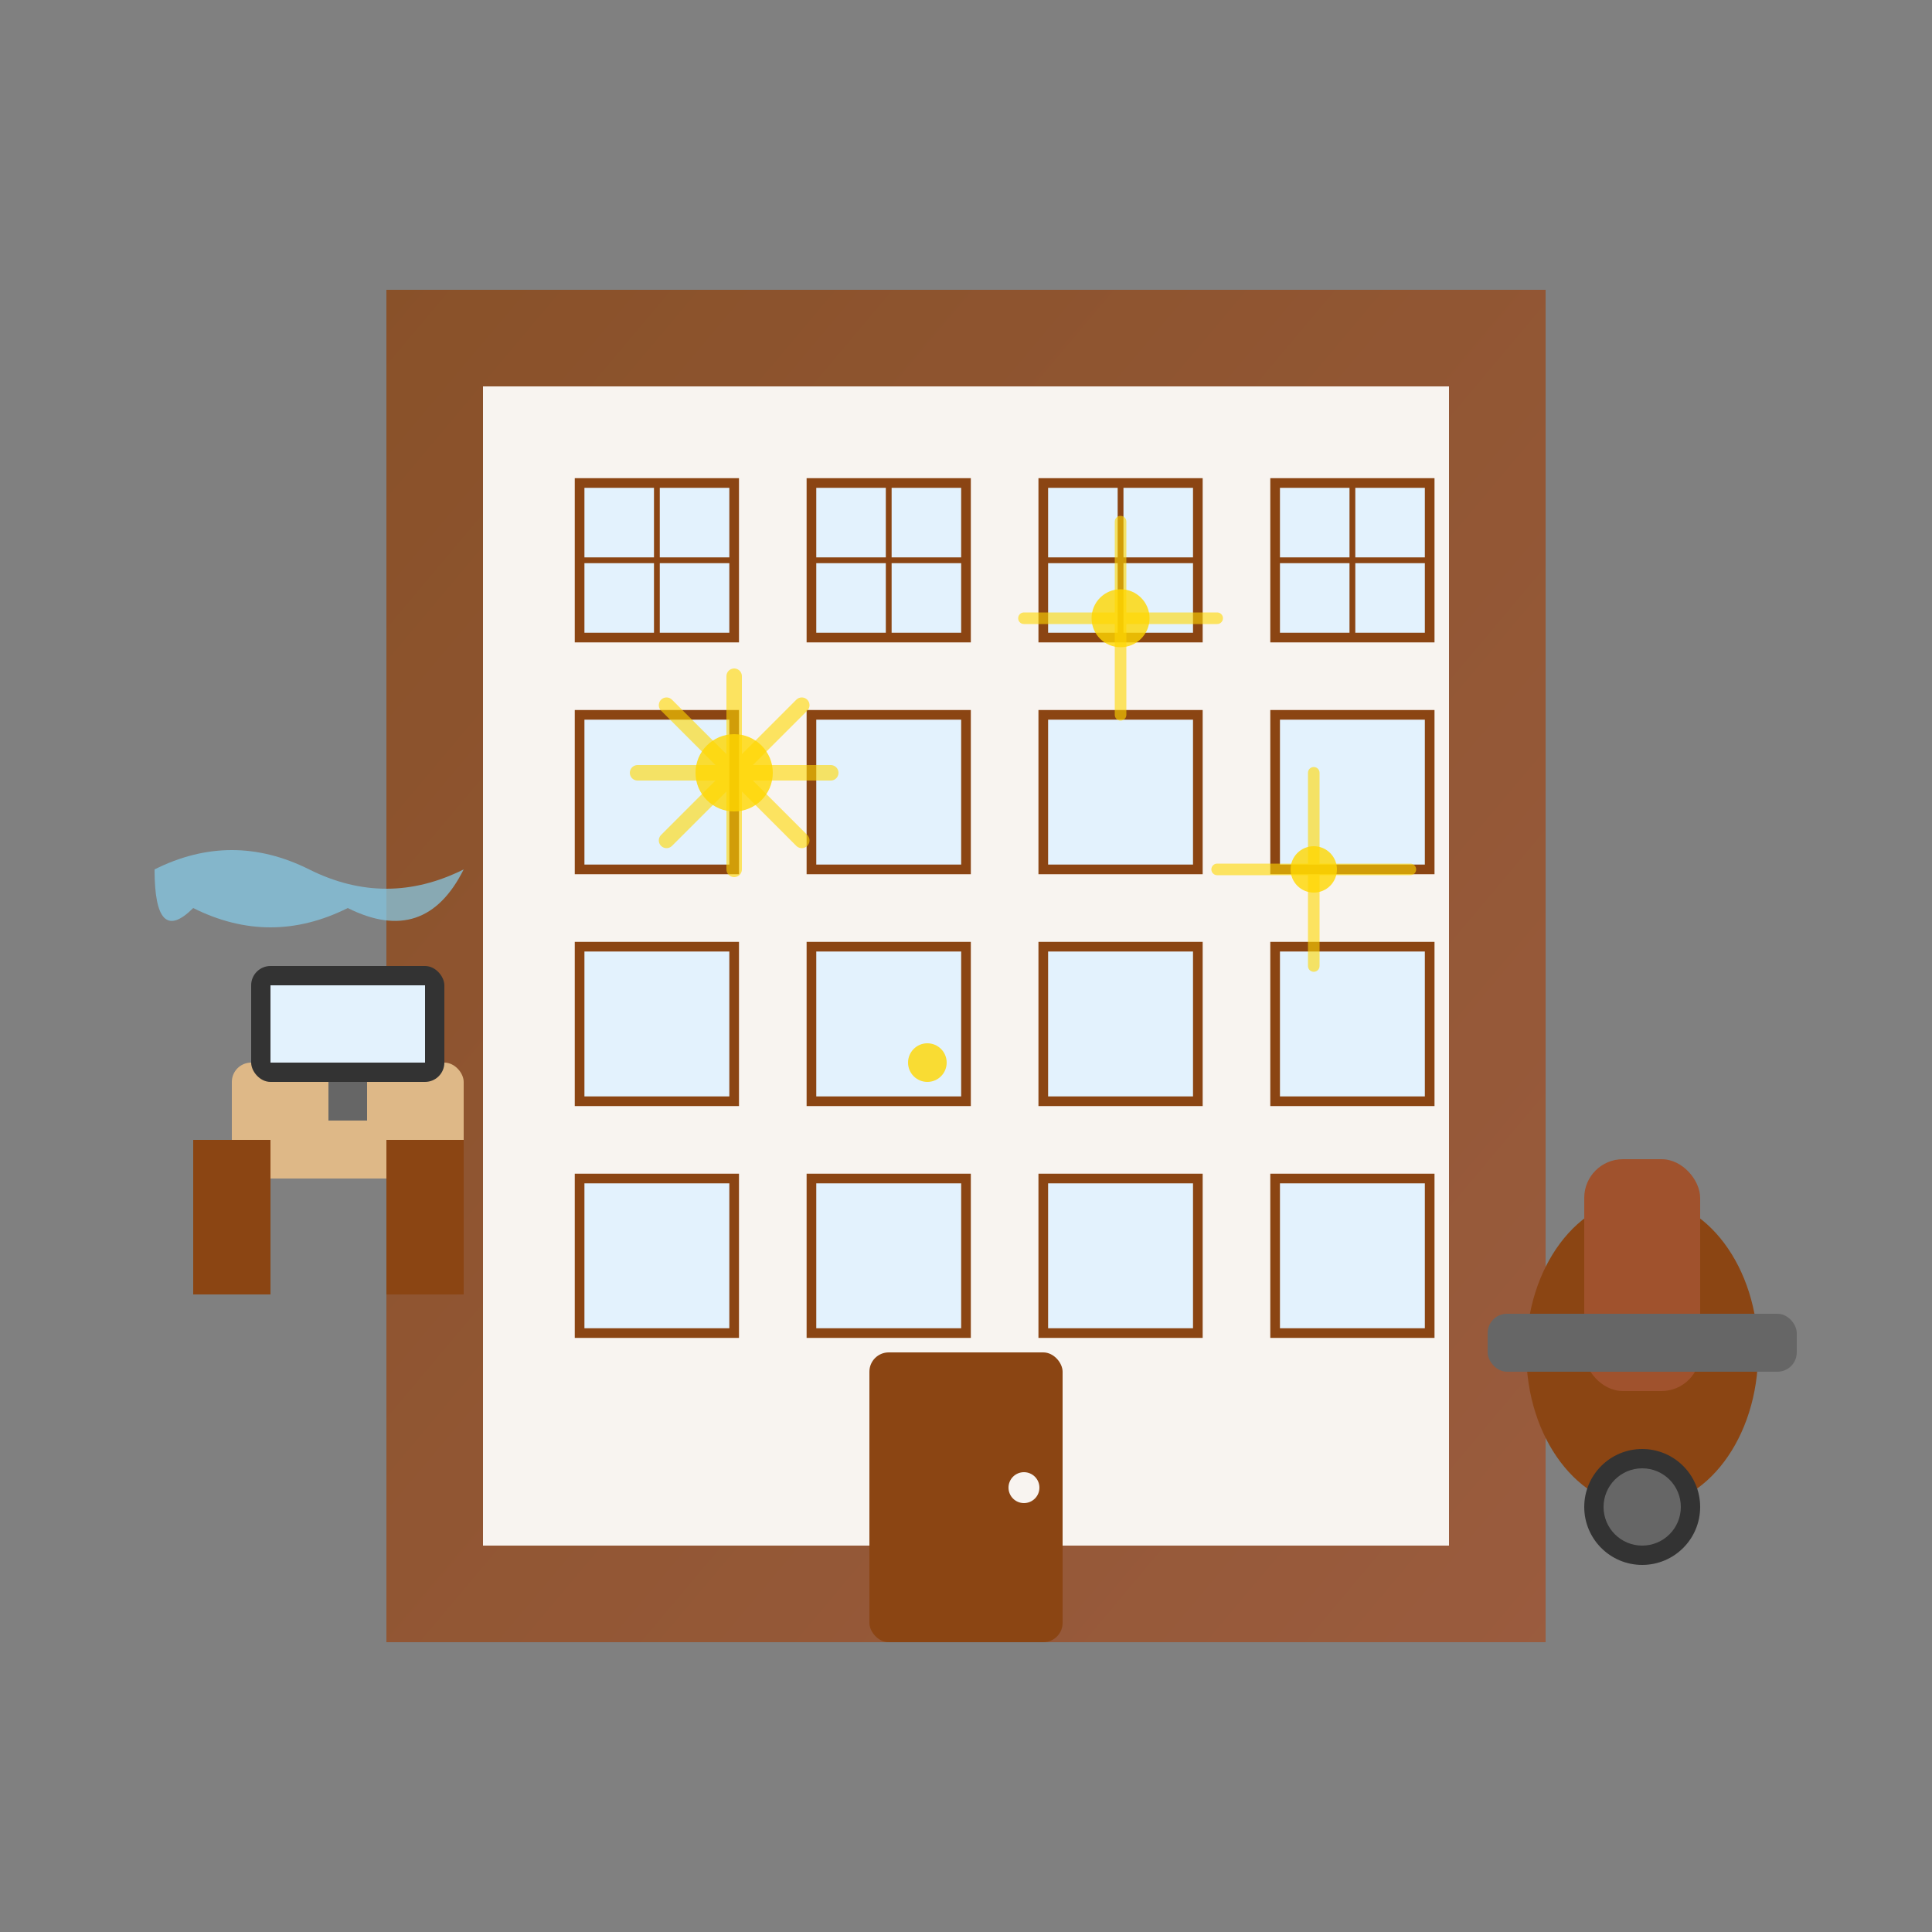 <svg width="100" height="100" viewBox="0 0 100 100" fill="none" xmlns="http://www.w3.org/2000/svg">
  <rect x="0" y="0" width="100" height="100" fill="#808080" stroke="none"/>
  <defs>
    <linearGradient id="officeGrad" x1="0%" y1="0%" x2="100%" y2="100%">
      <stop offset="0%" style="stop-color:#8B4513"/>
      <stop offset="100%" style="stop-color:#A0522D"/>
    </linearGradient>
  </defs>
  
  <!-- Office building -->
  <rect x="20" y="15" width="60" height="70" fill="url(#officeGrad)" opacity="0.8"/>
  <rect x="25" y="20" width="50" height="60" fill="#f8f4f0"/>
  
  <!-- Building windows grid -->
  <rect x="30" y="25" width="8" height="8" fill="#e3f2fd" stroke="#8B4513" stroke-width="0.5"/>
  <rect x="42" y="25" width="8" height="8" fill="#e3f2fd" stroke="#8B4513" stroke-width="0.5"/>
  <rect x="54" y="25" width="8" height="8" fill="#e3f2fd" stroke="#8B4513" stroke-width="0.5"/>
  <rect x="66" y="25" width="8" height="8" fill="#e3f2fd" stroke="#8B4513" stroke-width="0.5"/>
  
  <rect x="30" y="37" width="8" height="8" fill="#e3f2fd" stroke="#8B4513" stroke-width="0.5"/>
  <rect x="42" y="37" width="8" height="8" fill="#e3f2fd" stroke="#8B4513" stroke-width="0.5"/>
  <rect x="54" y="37" width="8" height="8" fill="#e3f2fd" stroke="#8B4513" stroke-width="0.5"/>
  <rect x="66" y="37" width="8" height="8" fill="#e3f2fd" stroke="#8B4513" stroke-width="0.5"/>
  
  <rect x="30" y="49" width="8" height="8" fill="#e3f2fd" stroke="#8B4513" stroke-width="0.5"/>
  <rect x="42" y="49" width="8" height="8" fill="#e3f2fd" stroke="#8B4513" stroke-width="0.5"/>
  <rect x="54" y="49" width="8" height="8" fill="#e3f2fd" stroke="#8B4513" stroke-width="0.5"/>
  <rect x="66" y="49" width="8" height="8" fill="#e3f2fd" stroke="#8B4513" stroke-width="0.5"/>
  
  <rect x="30" y="61" width="8" height="8" fill="#e3f2fd" stroke="#8B4513" stroke-width="0.5"/>
  <rect x="42" y="61" width="8" height="8" fill="#e3f2fd" stroke="#8B4513" stroke-width="0.5"/>
  <rect x="54" y="61" width="8" height="8" fill="#e3f2fd" stroke="#8B4513" stroke-width="0.5"/>
  <rect x="66" y="61" width="8" height="8" fill="#e3f2fd" stroke="#8B4513" stroke-width="0.5"/>
  
  <!-- Window dividers -->
  <line x1="34" y1="25" x2="34" y2="33" stroke="#8B4513" stroke-width="0.3"/>
  <line x1="30" y1="29" x2="38" y2="29" stroke="#8B4513" stroke-width="0.3"/>
  <line x1="46" y1="25" x2="46" y2="33" stroke="#8B4513" stroke-width="0.3"/>
  <line x1="42" y1="29" x2="50" y2="29" stroke="#8B4513" stroke-width="0.3"/>
  <line x1="58" y1="25" x2="58" y2="33" stroke="#8B4513" stroke-width="0.3"/>
  <line x1="54" y1="29" x2="62" y2="29" stroke="#8B4513" stroke-width="0.3"/>
  <line x1="70" y1="25" x2="70" y2="33" stroke="#8B4513" stroke-width="0.3"/>
  <line x1="66" y1="29" x2="74" y2="29" stroke="#8B4513" stroke-width="0.3"/>
  
  <!-- Entrance door -->
  <rect x="45" y="70" width="10" height="15" fill="#8B4513" rx="1"/>
  <circle cx="53" cy="77" r="0.8" fill="#f8f4f0"/>
  
  <!-- Office cleaning elements -->
  <!-- Desk -->
  <rect x="12" y="55" width="12" height="6" fill="#DEB887" rx="1"/>
  <rect x="10" y="59" width="4" height="8" fill="#8B4513"/>
  <rect x="20" y="59" width="4" height="8" fill="#8B4513"/>
  
  <!-- Computer monitor -->
  <rect x="13" y="50" width="10" height="6" fill="#333" rx="1"/>
  <rect x="14" y="51" width="8" height="4" fill="#e3f2fd"/>
  <rect x="17" y="56" width="2" height="2" fill="#666"/>
  
  <!-- Vacuum cleaner -->
  <g transform="translate(85, 60)">
    <ellipse cx="0" cy="10" rx="6" ry="8" fill="#8B4513"/>
    <rect x="-3" y="0" width="6" height="12" fill="#A0522D" rx="2"/>
    <rect x="-8" y="8" width="16" height="3" fill="#666" rx="1"/>
    <circle cx="0" cy="18" r="3" fill="#333"/>
    <circle cx="0" cy="18" r="2" fill="#666"/>
  </g>
  
  <!-- Cleaning sparkles -->
  <circle cx="38" cy="40" r="2" fill="#FFD700" opacity="0.8"/>
  <circle cx="58" cy="32" r="1.5" fill="#FFD700" opacity="0.8"/>
  <circle cx="48" cy="55" r="1" fill="#FFD700" opacity="0.8"/>
  <circle cx="68" cy="45" r="1.2" fill="#FFD700" opacity="0.8"/>
  
  <!-- Sparkle rays -->
  <path d="M38 35 L38 45 M33 40 L43 40 M34.5 36.5 L41.5 43.5 M41.5 36.5 L34.5 43.5" stroke="#FFD700" stroke-width="0.8" stroke-linecap="round" opacity="0.6"/>
  <path d="M58 27 L58 37 M53 32 L63 32" stroke="#FFD700" stroke-width="0.6" stroke-linecap="round" opacity="0.6"/>
  <path d="M68 40 L68 50 M63 45 L73 45" stroke="#FFD700" stroke-width="0.6" stroke-linecap="round" opacity="0.6"/>
  
  <!-- Cleaning cloth -->
  <path d="M8 45 Q12 43 16 45 Q20 47 24 45 Q22 49 18 47 Q14 49 10 47 Q8 49 8 45" fill="#87CEEB" opacity="0.7"/>
</svg>
